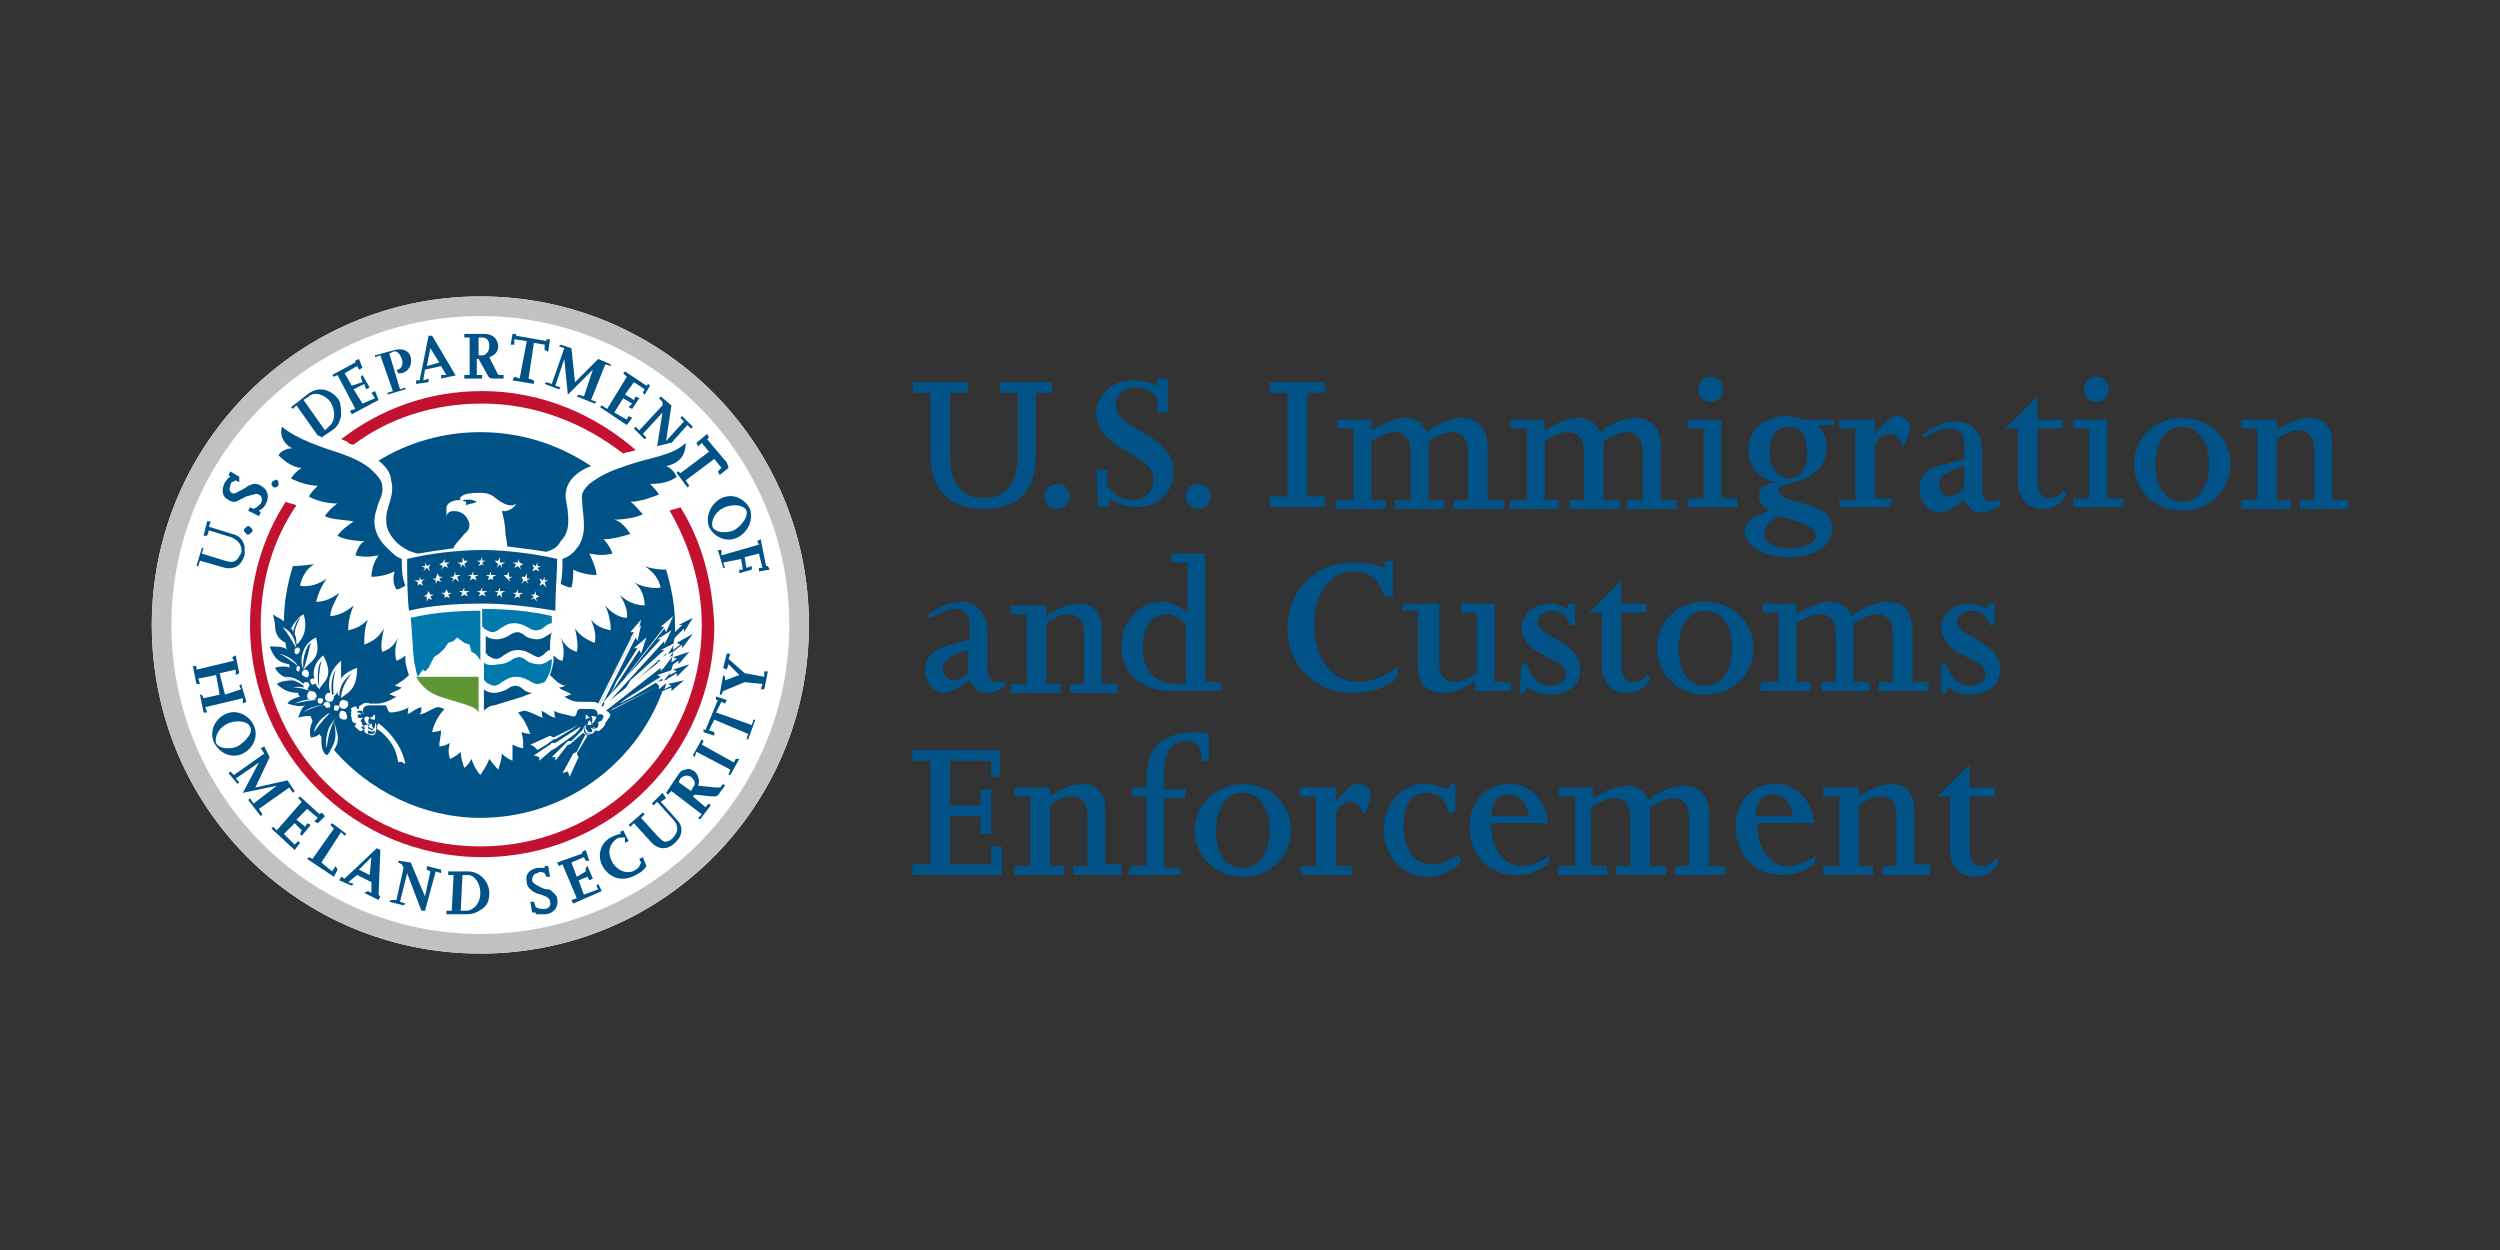 <svg xmlns="http://www.w3.org/2000/svg" xmlns:xlink="http://www.w3.org/1999/xlink" id="Capa_1" x="0px" y="0px" viewBox="0 0 140 70" style="enable-background:new 0 0 140 70;" xml:space="preserve"><rect x="0" y="0" width="140" height="70" fill="#333333" stroke="none"/><style type="text/css">	.st0{fill:none;}	.st1{fill:#FFFFFF;}	.st2{fill:#005287;}	.st3{fill:#C31230;}	.st4{fill:#C0C1C3;}	.st5{fill:#0079AD;}	.st6{fill:#5D9632;}</style><rect x="0.2" y="0.1" class="st0" width="139.7" height="69.8"></rect><g>	<path class="st1" d="M26.9,16.6C16.8,16.6,8.5,24.8,8.5,35c0,10.2,8.2,18.4,18.4,18.4c10.2,0,18.4-8.2,18.4-18.4  C45.3,24.8,37.1,16.6,26.9,16.6"></path>	<g>		<g>			<path class="st2" d="M125.5,28h0.9V24h-0.9v-0.5h2v0.6c0.6-0.4,1.2-0.7,1.8-0.7c0.8,0,1.3,0.5,1.3,1.4V28h0.9v0.5h-2.7V28h0.8    v-2.9c0-0.7-0.4-1-0.9-1c-0.4,0-0.8,0.2-1.2,0.5V28h0.8v0.5h-2.8L125.5,28L125.5,28z"></path>			<path class="st2" d="M51.1,21.4h3.1V22h-1v3.5c0,1.7,0.8,2.4,1.9,2.4c1,0,1.9-0.6,1.9-2.5V22h-1v-0.6h2.9V22h-0.9v3.6    c0,1.9-1,2.9-2.9,2.9c-1.7,0-3-0.8-3-3.1V22h-0.9C51.1,22,51.1,21.4,51.1,21.4z"></path>			<path class="st2" d="M59.9,27.8c0,0.4-0.3,0.7-0.7,0.7c-0.4,0-0.7-0.3-0.7-0.7s0.3-0.7,0.7-0.7C59.6,27.1,59.9,27.4,59.9,27.8"></path>			<path class="st2" d="M61.4,26.3H62v0.9c0.5,0.6,0.9,0.8,1.4,0.8c0.7,0,1.2-0.5,1.2-1.1c0-1.2-1.6-1.4-2.6-2.4    c-0.5-0.5-0.6-0.9-0.6-1.4c0-0.9,0.8-1.8,2-1.8c0.5,0,1,0.1,1.4,0.3v-0.4h0.6v1.9h-0.6v-0.8c-0.3-0.4-0.7-0.6-1.2-0.6    c-0.8,0-1.1,0.5-1.1,1c0,1.1,1.6,1.3,2.6,2.3c0.4,0.4,0.6,0.8,0.6,1.4c0,1.2-0.8,2-2.1,2c-0.5,0-1-0.2-1.5-0.5v0.5h-0.6    L61.4,26.3L61.4,26.3z"></path>			<path class="st2" d="M67.8,27.8c0,0.4-0.3,0.7-0.7,0.7c-0.4,0-0.7-0.3-0.7-0.7s0.3-0.7,0.7-0.7C67.5,27.1,67.8,27.4,67.8,27.8"></path>			<polygon class="st2" points="51.1,48.4 52.1,48.4 52.1,42.6 51.1,42.6 51.1,42 56,42 56,43.5 55.5,43.5 55.5,42.6 53.2,42.6     53.2,45.1 54.9,45.1 54.9,44.2 55.5,44.2 55.5,46.7 54.9,46.7 54.9,45.7 53.2,45.7 53.2,48.4 55.5,48.4 55.5,47.4 56.1,47.4     56.1,49 51.1,49    "></polygon>			<path class="st2" d="M56.8,48.5h0.9v-3.9h-0.9v-0.5h2v0.5c0.6-0.4,1.2-0.7,1.8-0.7c0.8,0,1.3,0.5,1.3,1.4v3.1h0.9V49h-2.7v-0.5    h0.8v-2.9c0-0.7-0.4-1-0.9-1c-0.4,0-0.8,0.2-1.2,0.5v3.4h0.8V49h-2.8L56.8,48.5L56.8,48.5z"></path>			<path class="st2" d="M63.3,48.5h0.9v-3.9h-0.8v-0.5h0.8v-0.5c0-0.5,0.1-1.2,0.4-1.6c0.4-0.7,1.4-1,2.3-1c0.2,0,0.4,0,0.8,0.1v1.5    h-0.4c0-0.5-0.1-1.1-0.9-1.1c-1.1,0-1.2,1.2-1.2,1.7v1h1.2v0.5h-1.2v3.9h0.9V49h-2.9L63.3,48.5L63.3,48.5z"></path>			<path class="st2" d="M68.1,46.5c0-1.3,0.6-2.1,1.5-2.1c0.9,0,1.5,0.8,1.5,2.1c0,1.3-0.6,2.1-1.5,2.1    C68.7,48.6,68.1,47.9,68.1,46.5 M66.9,46.5c0,1.5,1.2,2.6,2.7,2.6c1.5,0,2.7-1.1,2.7-2.6c0-1.5-1.2-2.6-2.7-2.6    C68.1,43.9,66.9,45.1,66.9,46.5"></path>			<path class="st2" d="M72.8,48.5h0.9v-3.9h-0.9v-0.5h2v0.8h0c0.6-0.7,0.9-1,1.2-1c0.3,0,0.6,0.1,0.8,0.5c-0.1,0.5-0.2,0.9-0.4,1.2    c-0.3-0.5-0.4-0.7-0.8-0.7c-0.3,0-0.6,0.2-0.8,0.6v3h0.9V49h-2.8L72.8,48.5L72.8,48.5z"></path>			<path class="st2" d="M81.4,45.5h-0.3c-0.1-0.7-0.6-1.1-1.2-1.1c-0.8,0-1.3,0.6-1.3,1.8c0,1.4,0.6,2.2,1.6,2.2    c0.8,0,1.3-0.5,1.4-0.5c0.1,0,0.2,0.2,0.2,0.3c0,0.2-0.8,0.9-1.9,0.9c-1.4,0-2.4-1.2-2.4-2.7c0-1.4,1-2.5,2.3-2.5    c0.4,0,0.7,0.1,1.3,0.3l0.1-0.3h0.3V45.5z"></path>			<path class="st2" d="M83.5,45.7c0.1-0.8,0.3-1.2,1-1.2c0.6,0,1,0.4,1.1,1.2H83.5z M86.7,46.1c-0.2-1.4-1-2.2-2.2-2.2    c-1.3,0-2.2,1-2.2,2.4c0,1.4,0.9,2.7,2.6,2.7c0.7,0,1-0.1,1.8-0.6l0.1-0.5c-0.6,0.4-1.1,0.6-1.6,0.6c-1,0-1.7-1-1.7-2.4H86.7z"></path>			<path class="st2" d="M87.3,48.5h0.9v-3.9h-0.9v-0.5h1.9v0.6c0.7-0.4,1.3-0.7,1.9-0.7c0.6,0,1,0.3,1.2,0.8c0.5-0.4,1.3-0.8,2-0.8    c0.9,0,1.4,0.6,1.4,1.6v2.9h0.9V49h-2.8v-0.5h0.8v-2.6c0-0.8-0.3-1.2-0.9-1.2c-0.4,0-0.8,0.2-1.3,0.5v3.3h0.9V49h-2.8v-0.5h0.8    v-2.4c0-0.8-0.1-1.4-0.9-1.4c-0.4,0-0.8,0.2-1.3,0.5v3.3H90V49h-2.8L87.3,48.5L87.3,48.5z"></path>			<path class="st2" d="M98.3,45.7c0.1-0.8,0.3-1.2,1-1.2c0.6,0,1,0.4,1.1,1.2H98.3z M101.6,46.1c-0.2-1.4-1-2.2-2.2-2.2    c-1.3,0-2.2,1-2.2,2.4c0,1.4,0.9,2.7,2.6,2.7c0.7,0,1-0.1,1.8-0.6l0.1-0.5c-0.6,0.4-1.1,0.6-1.6,0.6c-1,0-1.7-1-1.7-2.4H101.6z"></path>			<path class="st2" d="M102.1,48.5h0.9v-3.9h-0.9v-0.5h2v0.5c0.6-0.4,1.2-0.7,1.8-0.7c0.8,0,1.3,0.5,1.3,1.4v3.1h0.9V49h-2.7v-0.5    h0.8v-2.9c0-0.7-0.4-1-0.9-1c-0.4,0-0.8,0.2-1.2,0.5v3.4h0.8V49h-2.8L102.1,48.5L102.1,48.5z"></path>			<path class="st2" d="M108.5,44.6l1.8-1.8v1.3h1.4v0.5h-1.4v2.8c0,0.8,0.2,1.1,0.7,1.1c0.5,0,0.7-0.4,0.8-0.4    c0.1,0,0.1,0.1,0.1,0.2c0,0.1-0.4,0.8-1.3,0.8c-0.9,0-1.4-0.6-1.4-1.6v-2.9C109.2,44.6,108.5,44.6,108.5,44.6z"></path>			<path class="st2" d="M78.2,38c-0.7,0.6-1.5,0.8-2.5,0.8c-2.1,0-3.6-1.6-3.6-3.6c0-2.1,1.5-3.7,3.7-3.7c0.6,0,1.2,0.1,1.7,0.3    l0.1-0.4H78v2h-0.5c-0.2-0.9-0.8-1.4-1.7-1.4c-1.3,0-2.2,1.2-2.2,3c0,1.9,1,3.2,2.5,3.2c0.7,0,1.4-0.3,2.2-0.9L78.2,38L78.2,38z"></path>			<path class="st2" d="M78.6,33.8h2v3.4c0,0.6,0.3,1,0.9,1c0.3,0,0.7-0.2,1.2-0.5v-3.4h-0.9v-0.5h1.9v4.4h0.9v0.5h-2v-0.6    c-0.6,0.5-1.2,0.7-1.8,0.7c-0.9,0-1.4-0.5-1.4-1.5v-3.1h-0.9L78.6,33.8L78.6,33.8z"></path>			<path class="st2" d="M85.2,37.2h0.3c0.2,0.7,0.7,1.2,1.3,1.2c0.5,0,0.9-0.3,0.9-0.6c0-0.8-1.1-0.8-2-1.6c-0.3-0.3-0.5-0.7-0.5-1    c0-0.8,0.7-1.4,1.6-1.4c0.3,0,0.6,0.1,1,0.3v-0.3h0.4V35h-0.3c-0.1-0.5-0.5-0.8-1-0.8c-0.4,0-0.8,0.3-0.8,0.6    c0,0.7,1.3,0.9,2,1.7c0.3,0.3,0.4,0.6,0.4,1c0,0.9-0.7,1.4-1.7,1.4c-0.5,0-0.7-0.1-1.3-0.4l-0.1,0.3h-0.3L85.2,37.2L85.2,37.2z"></path>			<path class="st2" d="M89,34.3l1.8-1.8v1.3h1.4v0.5h-1.4v2.8c0,0.8,0.2,1.1,0.7,1.1c0.5,0,0.7-0.4,0.8-0.4c0.1,0,0.1,0.1,0.1,0.2    c0,0.1-0.4,0.8-1.3,0.8c-0.9,0-1.4-0.6-1.4-1.6v-2.9L89,34.3L89,34.3z"></path>			<path class="st2" d="M94,36.3c0-1.3,0.6-2.1,1.5-2.1c0.9,0,1.5,0.8,1.5,2.1c0,1.3-0.6,2.1-1.5,2.1C94.5,38.4,94,37.6,94,36.3     M92.8,36.3c0,1.5,1.2,2.6,2.7,2.6c1.5,0,2.7-1.1,2.7-2.6s-1.2-2.6-2.7-2.6C93.9,33.7,92.8,34.8,92.8,36.3"></path>			<path class="st2" d="M98.7,38.2h0.9v-3.9h-0.9v-0.5h1.9v0.6c0.7-0.4,1.3-0.7,1.9-0.7c0.6,0,1,0.3,1.2,0.8c0.5-0.4,1.3-0.8,2-0.8    c0.9,0,1.4,0.6,1.4,1.6v2.9h0.9v0.5h-2.8v-0.5h0.8v-2.6c0-0.8-0.3-1.2-0.9-1.2c-0.4,0-0.8,0.2-1.3,0.5v3.3h0.9v0.5H102v-0.5h0.8    v-2.4c0-0.8-0.1-1.4-0.9-1.4c-0.4,0-0.8,0.2-1.3,0.5v3.3h0.8v0.5h-2.8V38.2z"></path>			<path class="st2" d="M108.7,37.2h0.3c0.2,0.7,0.7,1.2,1.3,1.2c0.5,0,0.9-0.3,0.9-0.6c0-0.8-1.1-0.8-2-1.6c-0.3-0.3-0.5-0.7-0.5-1    c0-0.8,0.7-1.4,1.6-1.4c0.3,0,0.6,0.1,1,0.3v-0.3h0.4V35h-0.3c-0.1-0.5-0.5-0.8-1-0.8c-0.4,0-0.8,0.3-0.8,0.6    c0,0.7,1.3,0.9,2,1.7c0.3,0.3,0.4,0.6,0.4,1c0,0.9-0.7,1.4-1.7,1.4c-0.5,0-0.7-0.1-1.2-0.4l-0.1,0.3h-0.3L108.7,37.2L108.7,37.2z    "></path>			<path class="st2" d="M51.9,34.5c0.6-0.5,1.3-0.8,1.9-0.8c0.9,0,1.5,0.7,1.5,1.7v2c0,0.5,0.2,0.8,0.5,0.8c0.1,0,0.4,0,0.5-0.1v0.3    c-0.4,0.3-0.7,0.4-1.1,0.4c-0.4,0-0.6-0.2-0.9-0.7c-0.6,0.4-1,0.7-1.4,0.7c-0.6,0-1.1-0.6-1.1-1.3c0-0.7,0.4-1.1,1.4-1.4l1.1-0.3    v-0.7c0-0.6-0.2-1-0.8-1c-0.4,0-0.8,0.2-1.4,0.5L51.9,34.5z M52.8,37.4c0,0.4,0.3,0.7,0.6,0.7c0.2,0,0.5-0.1,0.8-0.4v-1.3    C53.2,36.7,52.8,37,52.8,37.4"></path>			<path class="st2" d="M56.6,38.3h0.9v-3.9h-0.9v-0.5h2v0.6c0.6-0.4,1.2-0.7,1.8-0.7c0.8,0,1.3,0.5,1.3,1.4v3.1h0.9v0.5h-2.7v-0.5    h0.8v-2.9c0-0.7-0.4-1-0.9-1c-0.4,0-0.8,0.2-1.2,0.5v3.4h0.8v0.5h-2.8V38.3z"></path>			<path class="st2" d="M66.5,38.3H66c-1.2,0-2-0.6-2-2c0-1.2,0.5-1.9,1.3-1.9c0.4,0,0.8,0.2,1.1,0.6V38.3z M65.6,31.5h0.9v2.8    c-0.5-0.4-1-0.6-1.5-0.6c-1.2,0-2.2,1.1-2.2,2.5c0,1.5,1.1,2.5,2.8,2.5h2.8v-0.5h-0.9V31h-1.9L65.6,31.5L65.6,31.5z"></path>			<polygon class="st2" points="71.1,27.8 72.1,27.8 72.1,22 71.1,22 71.1,21.4 74.2,21.4 74.2,22 73.2,22 73.2,27.8 74.2,27.8     74.2,28.4 71.1,28.4    "></polygon>			<path class="st2" d="M74.9,28h0.9V24h-0.9v-0.5h1.9v0.6c0.7-0.4,1.3-0.7,1.9-0.7c0.6,0,1,0.3,1.2,0.8c0.5-0.4,1.3-0.8,2-0.8    c0.9,0,1.4,0.6,1.4,1.6V28h0.9v0.5h-2.8V28h0.8v-2.6c0-0.8-0.3-1.2-0.9-1.2c-0.4,0-0.8,0.2-1.3,0.5V28h0.9v0.5h-2.8V28H79v-2.4    c0-0.8-0.1-1.4-0.9-1.4c-0.4,0-0.7,0.2-1.3,0.5V28h0.8v0.5h-2.8V28z"></path>			<path class="st2" d="M84.6,28h0.9V24h-0.9v-0.5h1.9v0.6c0.7-0.4,1.3-0.7,1.9-0.7c0.6,0,1,0.3,1.2,0.8c0.5-0.4,1.3-0.8,2-0.8    c0.9,0,1.4,0.6,1.4,1.6V28h0.9v0.5h-2.8V28H92v-2.6c0-0.8-0.3-1.2-0.9-1.2c-0.4,0-0.8,0.2-1.3,0.5V28h0.9v0.5h-2.8V28h0.8v-2.4    c0-0.8-0.1-1.4-0.9-1.4c-0.4,0-0.8,0.2-1.3,0.5V28h0.8v0.5h-2.8L84.6,28L84.6,28z"></path>			<path class="st2" d="M96.5,21.8c0,0.4-0.3,0.7-0.7,0.7c-0.4,0-0.7-0.3-0.7-0.7c0-0.4,0.3-0.7,0.7-0.7    C96.2,21.1,96.5,21.4,96.5,21.8"></path>			<polygon class="st2" points="94.5,27.9 95.4,27.9 95.4,24 94.5,24 94.5,23.5 96.4,23.5 96.4,27.9 97.3,27.9 97.3,28.4 94.5,28.4        "></polygon>			<path class="st2" d="M99.1,25.3c0-0.9,0.4-1.4,1.1-1.4c0.7,0,1,0.6,1,1.5c0,0.9-0.4,1.4-1,1.4C99.5,26.7,99.1,26.2,99.1,25.3     M102.7,23.5h-1.5c-0.2,0-0.3,0-0.5-0.1c-0.2,0-0.4-0.1-0.7-0.1c-1.2,0-2.1,0.8-2.1,1.9c0,0.9,0.5,1.6,1.6,1.8v0l-0.2,0    c-0.6,0.2-0.8,0.4-0.8,0.8c0,0.3,0.2,0.6,0.6,0.8c-1,0.3-1.4,0.7-1.4,1.2c0,0.6,0.9,1.4,2.4,1.4c1.5,0,2.5-0.6,2.5-1.6    c0-0.3-0.1-0.5-0.3-0.8c-0.7-0.7-2.7-0.7-2.7-1.3c0-0.1,0-0.1,0.1-0.2c0.4-0.4,1.2-0.1,2.1-1c0.3-0.3,0.5-0.8,0.5-1.3    c0-0.4-0.2-0.8-0.5-1.2h0.9L102.7,23.5L102.7,23.5z M99.6,28.9c1.6,0.4,2.1,0.7,2.1,1.1c0,0.2-0.2,0.4-0.4,0.5    c-0.3,0.1-0.7,0.2-1.1,0.2c-0.8,0-1.4-0.3-1.4-0.8C98.8,29.5,99,29.3,99.6,28.9"></path>			<path class="st2" d="M103,28h0.9V24H103v-0.5h2v0.8h0c0.6-0.7,0.9-1,1.2-1c0.3,0,0.5,0.1,0.8,0.5c-0.1,0.5-0.2,0.9-0.4,1.2    c-0.3-0.5-0.4-0.7-0.8-0.7c-0.3,0-0.6,0.2-0.8,0.6v3h0.9v0.5H103L103,28L103,28z"></path>			<path class="st2" d="M110,26.1v1.3c-0.3,0.2-0.6,0.4-0.8,0.4c-0.4,0-0.6-0.3-0.6-0.7C108.6,26.7,109,26.4,110,26.1 M107.8,24.5    c0.6-0.4,1-0.5,1.4-0.5c0.6,0,0.8,0.4,0.8,1v0.7l-1.1,0.3c-1,0.2-1.4,0.6-1.4,1.4c0,0.7,0.5,1.3,1.1,1.3c0.4,0,0.8-0.3,1.4-0.7    c0.3,0.5,0.5,0.7,0.9,0.7c0.3,0,0.7-0.1,1.1-0.4v-0.3c-0.1,0-0.4,0.1-0.5,0.1c-0.3,0-0.5-0.3-0.5-0.8v-2c0-1.1-0.6-1.7-1.5-1.7    c-0.6,0-1.3,0.3-1.9,0.8L107.8,24.5z"></path>			<path class="st2" d="M112.3,24l1.8-1.8v1.3h1.4V24h-1.4v2.8c0,0.8,0.2,1.1,0.7,1.1c0.5,0,0.7-0.4,0.8-0.4c0.1,0,0.1,0.1,0.1,0.2    c0,0.1-0.4,0.8-1.3,0.8c-0.9,0-1.4-0.6-1.4-1.6V24C113,24,112.3,24,112.3,24z"></path>			<path class="st2" d="M118.1,21.8c0,0.4-0.3,0.7-0.7,0.7c-0.4,0-0.7-0.3-0.7-0.7c0-0.4,0.3-0.7,0.7-0.7    C117.8,21.1,118.1,21.4,118.1,21.8"></path>			<polygon class="st2" points="116.1,27.9 117,27.9 117,24 116.1,24 116.1,23.5 118,23.5 118,27.9 118.9,27.9 118.9,28.4     116.1,28.4    "></polygon>			<path class="st2" d="M120.7,26c0-1.3,0.6-2.1,1.5-2.1c0.9,0,1.5,0.8,1.5,2.1s-0.6,2.1-1.5,2.1C121.3,28.1,120.7,27.3,120.7,26     M119.5,26c0,1.5,1.2,2.6,2.7,2.6s2.7-1.1,2.7-2.6c0-1.5-1.2-2.6-2.7-2.6S119.5,24.5,119.5,26"></path>		</g>		<g>			<path class="st3" d="M38.1,28.4c-0.2,0.1-0.4,0.1-0.6,0.2c1.1,1.9,1.8,4.1,1.8,6.4c0,6.8-5.5,12.4-12.4,12.4S14.6,41.8,14.6,35    c0-2.5,0.7-4.8,2-6.7c-0.2-0.1-0.4-0.1-0.6-0.2c-1.3,2-2,4.4-2,6.9c0,7.2,5.8,13,13,13s13-5.8,13-13    C39.9,32.6,39.3,30.3,38.1,28.4"></path>			<path class="st3" d="M19.8,24.9c2-1.5,4.5-2.3,7.2-2.3c3,0,5.7,1.1,7.9,2.8c0.2-0.1,0.5-0.1,0.7-0.2c-2.3-2-5.3-3.3-8.6-3.3    c-3,0-5.7,1-7.9,2.7c0.1,0,0.2,0.1,0.3,0.1C19.5,24.8,19.6,24.9,19.8,24.9"></path>			<path class="st4" d="M26.9,16.6C16.8,16.6,8.5,24.8,8.5,35c0,10.2,8.2,18.4,18.4,18.4c10.2,0,18.4-8.2,18.4-18.4    C45.3,24.8,37.1,16.6,26.9,16.6 M26.9,52.3c-9.5,0-17.3-7.7-17.3-17.3c0-9.5,7.7-17.3,17.3-17.3c9.5,0,17.3,7.7,17.3,17.3    C44.2,44.5,36.5,52.3,26.9,52.3"></path>			<path class="st2" d="M22.5,31.3c-0.3-0.1-0.5-0.3-0.7-0.5c-0.8-0.7-1-1.5-0.7-2.3c0.1-0.5,0.4-0.8,0.3-1.3c0-0.3-0.3-0.6-0.5-0.8    c-0.5-0.5-1.2-0.8-2.1-1.1c-0.6-0.2-2.2-0.7-3-1.4c-0.2,0.5,0.2,1.1,0.6,1.2c-0.4,0-0.7,0.2-0.8,0.4c0.3,0.3,0.8,0.7,1.3,0.7    c-0.2,0.1-0.5,0.4-0.6,0.6c0.4,0.2,1,0.4,1.5,0.4c-0.2,0.2-0.4,0.4-0.5,0.6c0.3,0.2,1,0.4,1.6,0.4c-0.2,0.1-0.6,0.5-0.7,0.7    c0.3,0.2,1.1,0.2,1.6,0.3c-0.3,0.2-0.7,0.5-0.9,0.8c0.3,0.2,1,0.3,1.5,0.3c-0.3,0.2-0.4,0.5-0.5,0.8c0.4,0.1,0.8,0.1,1.3,0    c-0.3,0.4-0.4,0.9-0.4,1.2c0.4,0,0.9-0.1,1.3-0.3c-0.1,0.3-0.1,0.7,0.1,1c0.2,0,0.3-0.1,0.5-0.2C22.5,32.3,22.5,31.8,22.5,31.3"></path>			<path class="st2" d="M38.4,24.8c-0.7,0.7-1.9,0.8-3.1,1.2c-0.9,0.3-1.5,0.5-2.3,1.1c-0.2,0.2-0.5,0.5-0.4,0.9    c0,0.5,0.1,0.8,0.1,1.5c0,0.5-0.2,1-0.4,1.2c-0.2,0.3-0.5,0.5-0.8,0.6c0,0.5,0,0.9-0.1,1.4c0.2,0.1,0.4,0.2,0.6,0.2    c0.1-0.3,0.1-0.7,0.1-1c0.4,0.2,0.9,0.3,1.3,0.3c0-0.3-0.2-0.8-0.4-1.2c0.5,0.1,0.9,0.1,1.3,0c-0.1-0.3-0.3-0.6-0.5-0.8    c0.5,0,1.2-0.2,1.5-0.3c-0.2-0.3-0.5-0.7-0.9-0.8c0.5,0,1.2-0.1,1.6-0.3c-0.2-0.2-0.5-0.6-0.7-0.7c0.6,0,1.3-0.3,1.6-0.4    c-0.1-0.2-0.3-0.4-0.5-0.6c0.6,0,1.1-0.1,1.5-0.4c-0.1-0.2-0.3-0.5-0.6-0.6C38.3,25.9,38.4,25.2,38.4,24.8"></path>			<path class="st2" d="M33.1,26.1c-1.8-1.2-3.9-1.9-6.2-1.9c-2.1,0-4.1,0.6-5.7,1.6c0.4,0.3,0.7,0.7,0.7,1.1    c0.1,0.3,0.1,0.7-0.1,1.3c-0.2,0.6-0.3,1.2,0.1,1.8c0.4,0.6,1,0.9,1.5,1c0.6-0.1,1.3-0.2,2-0.3c0.1-0.3,0.4-0.5,0.6-0.8    c0.4-0.3,0.3-0.6,0.2-0.8c-0.1-0.2-0.2-0.3-0.4-0.4c-0.2-0.1-0.8-0.2-0.8,0.3C25,28.9,25,28.7,25,28.4c0.1-0.4,0.7-0.4,0.8-0.4    c-0.1-0.1,0-0.2,0.2-0.3c0.3-0.1,0.6-0.1,0.9-0.1c0.6,0,0.7,0.2,1,0.4c0.4,0.3,0.8,0.4,1,0.2c-0.1,0.3-0.6,0.5-0.8,0.4    c0.1,0.4,0.2,0.8,0.2,1.2c0,0.2,0.1,0.5,0.1,0.8c0.8,0.1,1.6,0.2,2.2,0.3c0.3-0.1,0.6-0.2,0.8-0.6c0.3-0.3,0.5-0.7,0.4-1.6    c0-0.3-0.2-0.9-0.1-1.2C31.8,26.9,32.3,26.4,33.1,26.1"></path>			<path class="st2" d="M25.9,28c0.1,0.1,0.2,0.1,0.2,0.1c0,0,0,0,0,0.1c0,0,0,0,0,0.1c0,0,0.2-0.1,0.3-0.1c0.1,0,0.3-0.1,0.3-0.1    C26.3,27.9,26.2,28,25.9,28"></path>			<path class="st5" d="M26.6,36.6l-0.2-0.1l-0.1-0.4L26,36l-0.4-0.3l-0.2,0.2L25.1,36l-0.2,0.3l-0.3,0.3l-0.3,0.2l-0.2,0.4    l-0.1,0.2l-0.2,0.2l-0.1-0.1l-0.1,0.1l-0.2,0.3c-0.1-0.2-0.1-0.4-0.2-0.8c-0.1-0.7-0.1-1.6-0.2-2.5c1.2-0.3,2.7-0.4,3.9-0.4v2.8    C26.8,36.8,26.7,36.7,26.6,36.6"></path>			<path class="st6" d="M26.8,37.9h-3.5c0.1,0.1,0.1,0.2,0.2,0.3c0.3,0.4,0.6,0.6,1.1,0.8c0.6,0.2,1,0.3,1.3,0.4l0.3,0.1    c0.3,0.1,0.5,0.2,0.6,0.4V37.9z"></path>			<path class="st2" d="M30.5,36.6c0.1-0.1,0.2-0.2,0.3-0.2c0-0.3,0-0.7,0.1-1c0,0-0.1,0.1-0.1,0.1c-0.2,0.1-0.4,0.3-0.7,0.3    c-0.3,0-0.6-0.1-0.7-0.2c-0.1-0.1-0.3-0.2-0.4-0.2c-0.2,0-0.4,0.1-0.5,0.2c-0.2,0.1-0.4,0.2-0.7,0.2c-0.3,0-0.5-0.1-0.6-0.2v1    c0,0,0.1,0,0.1,0.1c0.2,0.1,0.3,0.2,0.5,0.2c0.1,0,0.3-0.1,0.4-0.2c0.2-0.1,0.4-0.3,0.8-0.3c0.3,0,0.5,0.1,0.7,0.2    c0.2,0.1,0.3,0.2,0.5,0.2C30.2,36.8,30.4,36.7,30.5,36.6"></path>			<path class="st2" d="M27.7,38.8c-0.3,0-0.5-0.1-0.6-0.2v1.2c0.1-0.1,0.3-0.3,0.6-0.3l0.3-0.1c0.3-0.1,0.7-0.2,1.3-0.4    c0.2-0.1,0.3-0.1,0.5-0.2c-0.2,0-0.4-0.1-0.5-0.2c-0.1-0.1-0.3-0.2-0.4-0.2c-0.2,0-0.4,0.1-0.5,0.2    C28.2,38.7,27.9,38.8,27.7,38.8"></path>			<path class="st5" d="M30.5,35.1c0.1-0.1,0.3-0.2,0.4-0.2c0-0.1,0-0.3,0-0.4c-1.2-0.3-2.7-0.4-3.9-0.4v1c0,0,0.1,0,0.1,0.1    c0.2,0.1,0.3,0.2,0.5,0.2c0.1,0,0.3-0.1,0.4-0.2c0.2-0.1,0.4-0.3,0.8-0.3c0.3,0,0.5,0.1,0.7,0.2c0.2,0.1,0.3,0.2,0.5,0.2    C30.2,35.3,30.4,35.2,30.5,35.1"></path>			<path class="st5" d="M27.1,37.1v1c0,0,0.1,0,0.1,0.1c0.2,0.1,0.3,0.2,0.5,0.2c0.1,0,0.3-0.1,0.4-0.2c0.2-0.1,0.4-0.3,0.8-0.3    c0.3,0,0.5,0.1,0.7,0.2c0.2,0.1,0.3,0.2,0.5,0.2c0.2,0,0.3-0.1,0.4-0.1c0.2-0.3,0.4-0.7,0.4-1.2c0,0,0,0,0-0.1c0,0,0,0,0,0    c-0.2,0.1-0.4,0.3-0.7,0.3c-0.3,0-0.6-0.1-0.7-0.2c-0.1-0.1-0.3-0.2-0.4-0.2c-0.2,0-0.4,0.1-0.5,0.2c-0.2,0.1-0.4,0.2-0.7,0.2    C27.4,37.3,27.2,37.2,27.1,37.1"></path>			<path class="st2" d="M22.9,34.2c-0.1-1-0.1-2-0.1-2.9c1.2-0.3,2.9-0.5,4.2-0.5c1.3,0,2.9,0.2,4.2,0.5c0,0.8-0.1,1.8-0.1,2.9    c-1.2-0.2-2.7-0.4-4-0.4C25.6,33.8,24.1,33.9,22.9,34.2"></path>			<polygon class="st1" points="23.7,32 23.8,31.8 23.6,31.7 23.8,31.7 23.8,31.5 23.9,31.7 24.1,31.6 24,31.8 24.1,32 23.9,31.8        "></polygon>			<polygon class="st1" points="25.1,31.8 24.9,31.7 24.7,31.9 24.8,31.7 24.6,31.6 24.8,31.5 24.9,31.3 24.9,31.5 25.2,31.5     25,31.6    "></polygon>			<polygon class="st1" points="26.1,31.8 25.9,31.6 25.8,31.8 25.8,31.6 25.6,31.5 25.9,31.5 25.9,31.2 26,31.4 26.2,31.4 26,31.6        "></polygon>			<polygon class="st1" points="27.1,31.7 27,31.6 26.8,31.7 26.9,31.5 26.7,31.4 26.9,31.4 27,31.2 27,31.4 27.2,31.4 27,31.5        "></polygon>			<polygon class="st1" points="30,31.9 29.8,32 29.9,31.8 29.8,31.6 30,31.7 30.1,31.5 30.1,31.7 30.3,31.7 30.1,31.8 30.2,32        "></polygon>			<polygon class="st1" points="28.9,31.6 28.7,31.5 29,31.5 29,31.3 29.1,31.5 29.3,31.6 29.1,31.7 29.2,31.9 29,31.7 28.8,31.8        "></polygon>			<polygon class="st1" points="27.9,31.6 27.7,31.4 27.9,31.4 28,31.2 28,31.5 28.3,31.5 28.1,31.6 28.1,31.8 28,31.6 27.8,31.8        "></polygon>			<polygon class="st1" points="23.9,33.7 23.9,33.4 23.7,33.4 23.9,33.3 24,33.1 24.1,33.3 24.3,33.3 24.1,33.4 24.2,33.6 24,33.5        "></polygon>			<polygon class="st1" points="25.2,33.5 25,33.4 24.9,33.5 24.9,33.3 24.7,33.2 24.9,33.2 25,33 25.1,33.2 25.3,33.2 25.1,33.3        "></polygon>			<polygon class="st1" points="26.2,33.4 26,33.3 25.8,33.4 25.9,33.2 25.7,33.1 25.9,33.1 26,32.9 26,33.1 26.3,33.1 26.1,33.2        "></polygon>			<polygon class="st1" points="27.2,33.4 27,33.3 26.8,33.4 26.9,33.2 26.7,33.1 26.9,33.1 27,32.9 27,33.1 27.3,33.1 27.1,33.2        "></polygon>			<polygon class="st1" points="29.9,33.5 29.7,33.6 29.9,33.4 29.7,33.3 29.9,33.3 30,33.1 30,33.3 30.2,33.4 30,33.5 30.1,33.7        "></polygon>			<polygon class="st1" points="28.9,33.3 28.7,33.2 28.9,33.2 29,33 29,33.2 29.3,33.2 29.1,33.3 29.1,33.5 29,33.4 28.8,33.5        "></polygon>			<polygon class="st1" points="27.9,33.2 27.7,33.1 27.9,33.1 28,32.9 28,33.1 28.3,33.1 28.1,33.2 28.1,33.5 28,33.3 27.8,33.4        "></polygon>			<polygon class="st1" points="24.4,32.7 24.4,32.5 24.2,32.4 24.4,32.4 24.5,32.1 24.6,32.3 24.8,32.3 24.6,32.4 24.7,32.6     24.5,32.5    "></polygon>			<polygon class="st1" points="23.4,32.8 23.4,32.6 23.2,32.5 23.5,32.5 23.5,32.3 23.6,32.5 23.8,32.4 23.6,32.6 23.7,32.8     23.5,32.7    "></polygon>			<polygon class="st1" points="25.7,32.6 25.5,32.4 25.3,32.6 25.4,32.4 25.2,32.3 25.4,32.3 25.5,32 25.5,32.2 25.8,32.2     25.6,32.3    "></polygon>			<polygon class="st1" points="26.7,32.5 26.5,32.4 26.3,32.5 26.4,32.3 26.2,32.2 26.4,32.2 26.5,32 26.5,32.2 26.8,32.2     26.6,32.3    "></polygon>			<polygon class="st1" points="27.6,32.5 27.5,32.4 27.3,32.5 27.4,32.3 27.2,32.2 27.4,32.2 27.5,32 27.5,32.2 27.8,32.2     27.6,32.3    "></polygon>			<polygon class="st1" points="30.4,32.7 30.2,32.8 30.3,32.6 30.2,32.4 30.4,32.5 30.5,32.3 30.5,32.5 30.7,32.5 30.5,32.6     30.6,32.9    "></polygon>			<polygon class="st1" points="29.3,32.5 29.2,32.3 29.4,32.3 29.5,32.1 29.5,32.4 29.7,32.4 29.5,32.5 29.6,32.7 29.4,32.5     29.2,32.7    "></polygon>			<polygon class="st1" points="28.4,32.4 28.2,32.2 28.4,32.2 28.5,32 28.5,32.3 28.7,32.3 28.5,32.4 28.6,32.6 28.4,32.4     28.3,32.6    "></polygon>			<path class="st2" d="M40.6,28.4c0.5-0.2,1.1-0.1,1.2,0.2c0.1,0.3-0.2,0.8-0.7,1.1c-0.5,0.2-1.1,0.1-1.2-0.2    C39.8,29.1,40.1,28.6,40.6,28.4 M41.3,30.1c0.6-0.3,0.9-1,0.7-1.6c-0.3-0.6-1-0.9-1.6-0.6c-0.6,0.3-0.9,1-0.7,1.6    C40,30.1,40.7,30.4,41.3,30.1"></path>			<polygon class="st2" points="40.5,31.8 40.2,30.8 40.4,30.8 40.4,31.1 42.5,30.5 42.4,30.3 42.6,30.2 42.9,31.7 43,31.7     43.1,31.9 42.5,32 42.5,31.8 42.7,31.8 42.5,31 41.7,31.2 41.8,31.8 42.1,31.7 42.1,31.9 41.4,32.1 41.4,31.9 41.6,31.9     41.5,31.3 40.5,31.5 40.6,31.8    "></polygon>			<path class="st2" d="M11.8,29.2l-0.1,0.3l1.3,0.4c0.4,0.1,0.6,0.3,0.7,0.7c0,0.2,0,0.4,0,0.5c-0.2,0.6-0.6,0.8-1.1,0.7l-1.4-0.4    l-0.1,0.3l-0.1,0l0.3-1l0.1,0l-0.1,0.3l1.3,0.4c0.4,0.1,0.5,0.1,0.7-0.1c0.1-0.1,0.1-0.2,0.2-0.3c0.1-0.4-0.1-0.7-0.5-0.9    l-1.3-0.4L11.6,30l-0.2,0l0.2-0.8L11.8,29.2z"></path>			<path class="st2" d="M14.1,29.8c-0.1,0.1-0.2,0.2-0.3,0.1c-0.1-0.1-0.2-0.2-0.1-0.3c0.1-0.1,0.2-0.2,0.3-0.1S14.2,29.7,14.1,29.8    "></path>			<path class="st2" d="M14.6,28.7l-0.1,0.2l-0.6-0.3l0.1-0.2l0.2,0.1c0.2-0.1,0.3-0.2,0.4-0.3c0.1-0.2,0.1-0.4-0.1-0.5    c-0.1-0.1-0.3,0-0.7,0.1c-0.4,0.2-0.4,0.2-0.6,0.3c-0.1,0-0.3,0-0.4-0.1c-0.4-0.2-0.4-0.6-0.2-1c0.1-0.1,0.1-0.2,0.3-0.3    l-0.1-0.1l0.1-0.2l0.5,0.3L13.4,27l-0.2-0.1C13,27,12.9,27,12.9,27.2c-0.1,0.2,0,0.4,0.1,0.4c0.1,0.1,0.2,0,0.6-0.2    c0.2-0.1,0.3-0.2,0.3-0.2c0.1,0,0.2-0.1,0.3-0.1c0.1,0,0.3,0,0.4,0.1c0.4,0.2,0.5,0.6,0.3,1c-0.1,0.2-0.2,0.3-0.4,0.4L14.6,28.7z    "></path>			<path class="st2" d="M15.6,27.1c0,0.1-0.1,0.2-0.2,0.2c-0.1,0-0.2-0.1-0.2-0.2c0-0.1,0.1-0.2,0.2-0.2    C15.5,26.8,15.6,26.9,15.6,27.1"></path>			<polygon class="st2" points="21.2,22.4 19.7,23.2 19.6,23 19.9,22.9 18.9,21 18.7,21.1 18.6,21 19.9,20.3 19.9,20.2 20.1,20.1     20.3,20.6 20.1,20.7 20,20.5 19.3,20.9 19.7,21.6 20.3,21.4 20.2,21.1 20.3,21 20.7,21.7 20.5,21.8 20.4,21.5 19.8,21.8     20.3,22.6 21,22.3 20.8,22 21,21.9    "></polygon>			<path class="st2" d="M22.7,21.8l-1,0.3l0-0.1l0.3-0.1l-0.7-2L21,20l0-0.1l1.1-0.3c0.4-0.1,0.8,0,0.9,0.4c0.1,0.4-0.1,0.8-0.5,0.9    c-0.1,0-0.1,0-0.2,0l-0.1-0.2c0,0,0.1,0,0.1,0c0.2-0.1,0.3-0.3,0.2-0.6c-0.1-0.3-0.3-0.5-0.5-0.4l-0.2,0.1l0.6,2l0.3-0.1    L22.7,21.8z"></path>			<path class="st2" d="M23.9,20.5l0.2-1l0.5,0.8L23.9,20.5z M25.7,21l-0.2,0l-1.3-2.2l-0.2,0l-0.5,2.5l-0.2,0l0,0.2l0.7-0.1l0-0.2    l-0.3,0.1l0.1-0.6l0.9-0.2l0.3,0.5l-0.3,0l0,0.2l0.9-0.2L25.7,21z"></path>			<path class="st2" d="M26.8,18.9l0.2,0c0.3,0,0.4,0.2,0.4,0.5c0,0.3-0.2,0.5-0.4,0.5l-0.2,0L26.8,18.9z M28.2,21h-0.2    c-0.1,0-0.1,0-0.2-0.2L27.4,20c0.3-0.1,0.5-0.3,0.5-0.6c0-0.2-0.1-0.4-0.2-0.5c-0.1-0.1-0.3-0.2-0.6-0.2l-1.1,0v0.2h0.3l0,2.1    L26,21v0.2l1,0V21l-0.3,0l0-0.9h0.1l0.5,0.9c0.1,0.2,0.2,0.2,0.4,0.2h0.5L28.2,21z"></path>			<polygon class="st2" points="29.9,21.5 28.7,21.3 28.8,21.1 29.1,21.2 29.5,19.1 28.8,19 28.8,19.3 28.6,19.3 28.7,18.7     28.9,18.7 28.9,18.8 30.6,19.1 30.6,19 30.8,19 30.7,19.7 30.5,19.6 30.5,19.3 29.9,19.2 29.6,21.2 29.9,21.3    "></polygon>			<polygon class="st2" points="33.3,22.6 32.3,22.2 32.4,22.1 32.7,22.2 33.2,20.7 31.8,22.1 31.6,20.1 31.1,21.6 31.4,21.7     31.3,21.8 30.5,21.5 30.6,21.4 30.9,21.5 31.6,19.5 31.3,19.4 31.4,19.3 32,19.5 32.2,21.4 33.5,20.1 34.2,20.4 34.2,20.5     33.9,20.4 33.1,22.4 33.4,22.5    "></polygon>			<polygon class="st2" points="35.1,23.8 33.6,22.8 33.7,22.7 34,22.9 35.1,21.1 34.9,20.9 35,20.8 36.2,21.6 36.3,21.5 36.4,21.6     36.1,22.1 36,22 36.1,21.8 35.5,21.4 35,22.1 35.5,22.4 35.6,22.2 35.8,22.3 35.4,22.9 35.2,22.8 35.4,22.6 34.9,22.3 34.4,23.1     35.1,23.5 35.2,23.3 35.4,23.4    "></polygon>			<path class="st2" d="M18.9,22.3c-0.4-0.5-1.1-0.7-1.7-0.2l-0.9,0.7l0.1,0.1l0.2-0.2l1.2,1.7c0.1,0,0.1,0,0.2,0.1l0.6-0.4    c0.3-0.2,0.4-0.4,0.5-0.8C19.1,22.9,19.1,22.5,18.9,22.3 M18.4,23.9l-0.2,0.2L17,22.4l0.3-0.2c0.3-0.3,0.9-0.1,1.2,0.3    C18.8,23,18.8,23.6,18.4,23.9"></path>			<path class="st2" d="M38.2,23.3l-0.1,0.1l0.2,0.2l-1,1.1l0.3-2L37,22.2l-0.1,0.1l0.2,0.2l0,0.2l-1.3,1.4l-0.2-0.2L35.5,24    l0.6,0.6l0.1-0.1L36,24.3l1.1-1.2L36.8,25c0.2-0.1,0.5-0.1,0.7-0.2c0,0,0,0,0.1,0l0.9-1l0.2,0.2l0.1-0.1L38.2,23.3z"></path>			<path class="st2" d="M40.7,25.9L40.7,25.9l-1.1-1.3l0.1-0.1l-0.1-0.2L39,24.8l0.1,0.2l0.2-0.2l0.4,0.5l-1.6,1.2l-0.1-0.1    c0,0-0.1,0-0.1,0.1l0.6,0.8l0.1-0.1l-0.2-0.3l1.6-1.2l0.4,0.5l-0.2,0.2l0.1,0.2l0.5-0.4L40.7,25.9z"></path>			<path class="st2" d="M30,51.1l-0.2,0l-0.1-0.6l0.2,0l0.1,0.3c0.2,0.1,0.3,0.1,0.5,0.1c0.2,0,0.4-0.2,0.3-0.4    c0-0.2-0.2-0.3-0.5-0.4c-0.4-0.1-0.5-0.2-0.6-0.3c-0.1-0.1-0.2-0.2-0.2-0.4c-0.1-0.4,0.1-0.7,0.6-0.8c0.1,0,0.3,0,0.4,0l0-0.1    l0.2,0l0.1,0.6l-0.2,0l-0.1-0.2c-0.2-0.1-0.3-0.1-0.4,0c-0.2,0-0.3,0.2-0.3,0.4c0,0.1,0.1,0.2,0.5,0.4c0.2,0.1,0.3,0.1,0.4,0.1    c0.1,0,0.2,0.1,0.3,0.2c0.1,0.1,0.2,0.2,0.2,0.3c0.1,0.4-0.1,0.8-0.6,0.9c-0.2,0-0.4,0-0.6,0L30,51.1z"></path>			<polygon class="st2" points="33.7,49.9 32.1,50.6 32,50.4 32.3,50.3 31.5,48.4 31.3,48.5 31.2,48.3 32.6,47.8 32.6,47.7     32.8,47.6 33,48.2 32.8,48.2 32.7,48 32,48.3 32.3,49.1 32.8,48.8 32.8,48.6 32.9,48.5 33.2,49.2 33,49.3 32.9,49.1 32.4,49.3     32.7,50.1 33.5,49.8 33.4,49.6 33.5,49.5    "></polygon>			<path class="st2" d="M36.2,48.5c-0.2,0.3-0.4,0.4-0.6,0.5c-0.7,0.4-1.4,0.2-1.8-0.4c-0.4-0.6-0.2-1.4,0.4-1.7    c0.2-0.1,0.4-0.2,0.6-0.2l-0.1-0.1l0.2-0.1l0.3,0.6l-0.2,0.1L35,46.9c-0.3,0-0.4,0-0.5,0.1c-0.4,0.3-0.5,0.8-0.2,1.3    c0.3,0.5,0.9,0.7,1.3,0.4c0.2-0.1,0.2-0.2,0.3-0.4l-0.1-0.2l0.2-0.1L36.2,48.5z"></path>			<path class="st2" d="M37.3,44.7L37,44.9l0.9,1c0.3,0.3,0.3,0.6,0.2,0.9c-0.1,0.2-0.2,0.3-0.3,0.4c-0.4,0.4-0.9,0.4-1.3,0l-1-1.1    l-0.2,0.2l-0.1-0.1l0.8-0.7l0.1,0.1l-0.2,0.2l0.9,1c0.3,0.3,0.4,0.4,0.6,0.3c0.1,0,0.2-0.1,0.3-0.2c0.3-0.3,0.3-0.7,0-1l-0.9-1    l-0.2,0.2l-0.1-0.1l0.6-0.6L37.3,44.7z"></path>			<polygon class="st2" points="41.4,42.5 40.9,43.4 40.8,43.4 40.9,43.1 39,42.1 38.9,42.4 38.8,42.3 39.3,41.4 39.4,41.5     39.3,41.7 41.1,42.7 41.2,42.5    "></polygon>			<polygon class="st2" points="42.3,40.3 41.9,41.4 41.8,41.4 41.9,41.1 40,40.3 39.7,40.9 40,41 40,41.2 39.4,41 39.4,40.8     39.5,40.9 40.2,39.2 40.1,39.2 40.1,39 40.7,39.2 40.6,39.4 40.4,39.3 40.1,39.9 42.1,40.6 42.2,40.3    "></polygon>			<polygon class="st2" points="43,37.6 42.8,38.6 42.6,38.6 42.7,38.3 41.7,38.2 40.5,38.7 40.4,38.9 40.3,38.9 40.5,37.8     40.6,37.9 40.6,38.1 41.4,37.8 40.8,37.2 40.7,37.5 40.5,37.4 40.7,36.6 40.9,36.6 40.8,36.9 41.7,37.7 42.8,37.9 42.8,37.6        "></polygon>			<path class="st2" d="M40.5,43.9L40.4,44c0,0.1-0.1,0.1-0.3,0.1l-1-0.1c0.1-0.3,0-0.6-0.2-0.8c-0.2-0.1-0.3-0.2-0.5-0.1    c-0.2,0-0.3,0.1-0.5,0.4l-0.6,0.9l0.1,0.1l0.2-0.2l1.7,1.3l-0.2,0.2l0.1,0.1l0.6-0.8l-0.1-0.1l-0.2,0.2l-0.7-0.6l0.1-0.1l1,0.1    c0.2,0,0.3,0,0.4-0.2l0.3-0.4L40.5,43.9z M38,43.8l0.1-0.2c0.2-0.2,0.4-0.2,0.6-0.1c0.2,0.2,0.3,0.4,0.1,0.6l-0.1,0.2L38,43.8z"></path>			<polygon class="st2" points="11.4,39.9 11.2,38.9 11.3,38.9 11.4,39.1 12.3,38.9 12.1,37.8 11.1,38 11.2,38.3 11,38.3 10.8,37.3     11,37.3 11,37.5 13.1,37 13,36.8 13.2,36.7 13.4,37.7 13.2,37.8 13.2,37.5 12.3,37.7 12.6,38.9 13.5,38.6 13.4,38.4 13.5,38.3     13.8,39.3 13.6,39.4 13.6,39.1 11.5,39.6 11.6,39.9    "></polygon>			<path class="st2" d="M12.8,40.5c0.5-0.2,1.1-0.1,1.2,0.2c0.2,0.3-0.2,0.8-0.7,1.1c-0.5,0.2-1.1,0.1-1.2-0.2    C12,41.2,12.3,40.7,12.8,40.5 M13.6,42.2c0.6-0.3,0.9-1,0.6-1.6c-0.3-0.6-1-0.9-1.6-0.6c-0.6,0.3-0.9,1-0.6,1.6    C12.3,42.2,13,42.5,13.6,42.2"></path>			<polygon class="st2" points="14.6,45.7 13.9,44.8 14,44.7 14.2,45 15.5,44 13.6,44.4 14.5,42.7 13.2,43.6 13.4,43.8 13.3,43.9     12.8,43.3 12.9,43.2 13.1,43.4 14.8,42.2 14.6,41.9 14.8,41.8 15.1,42.4 14.3,44.1 16.1,43.7 16.5,44.3 16.4,44.4 16.2,44.1     14.5,45.3 14.7,45.6    "></polygon>			<polygon class="st2" points="16.5,47.6 15.2,46.4 15.3,46.3 15.5,46.5 16.9,44.9 16.7,44.7 16.8,44.6 17.9,45.6 18,45.5     18.2,45.7 17.8,46.1 17.6,46 17.8,45.8 17.2,45.3 16.6,45.9 17.1,46.3 17.2,46.1 17.4,46.2 16.9,46.8 16.8,46.7 16.9,46.5     16.5,46.1 15.9,46.7 16.5,47.3 16.7,47.1 16.8,47.2    "></polygon>			<polygon class="st2" points="18.7,49.1 17.2,48.1 17.3,48 17.5,48.1 18.7,46.4 18.5,46.2 18.6,46.1 19.4,46.7 19.3,46.8     19.1,46.6 18,48.3 18.6,48.8 18.8,48.5 18.9,48.7    "></polygon>			<path class="st2" d="M20.1,48.7l0.7-0.7l-0.1,1L20.1,48.7z M21.3,50.2l-0.1-0.1l0.1-2.5l-0.2-0.1l-1.8,1.7l-0.2-0.1L19,49.3    l0.7,0.3l0.1-0.1l-0.3-0.1l0.5-0.4l0.8,0.4l0,0.6l-0.2-0.1L20.4,50l0.8,0.4L21.3,50.2z"></path>			<polygon class="st2" points="23.8,51 23.6,51 22.8,48.9 22.4,50.5 22.7,50.6 22.6,50.7 21.8,50.5 21.9,50.4 22.2,50.4 22.6,48.6     22.5,48.4 22.3,48.3 22.3,48.2 23,48.3 23.8,50.2 24.1,48.8 23.9,48.7 23.9,48.5 24.7,48.7 24.7,48.9 24.4,48.8    "></polygon>			<path class="st2" d="M26.2,48.8l-1.1,0l0,0.2l0.3,0L25.3,51h0L25,51l0,0.2l1.1,0h0h0c0.4,0,0.6-0.1,0.9-0.3    c0.3-0.2,0.4-0.5,0.4-0.9C27.4,49.4,26.9,48.8,26.2,48.8 M26.9,50c0,0.6-0.4,1-0.8,1l-0.3,0l0.1-2l0.3,0    C26.6,49,26.9,49.5,26.9,50"></path>			<path class="st2" d="M38.6,36.5l-0.9,0.3l0.2,0.1l-0.3,0.2c0-0.2,0.1-0.4,0.1-0.6l0.5-0.4l0,0.2l0.6-0.8L37.9,36l0.2,0.1    l-0.4,0.3c0-0.2,0-0.5,0.1-0.7l0.5-0.5l0,0.2l0.5-0.8L38,35l0.2,0l-0.4,0.4c0-0.1,0-0.3,0-0.4c0-1.1-0.2-2.1-0.5-3.1    c-0.5,0-1-0.1-1.2-0.2c0.6,0.4,0.8,0.8,0.9,1.2c-0.5,0.1-1.2-0.1-1.5-0.3c0.4,0.3,0.6,0.8,0.6,1.3c-0.5,0-1-0.2-1.4-0.6    c0.2,0.3,0.5,0.9,0.4,1.3c-0.4,0-0.9-0.3-1.2-0.7c0.2,0.5,0.3,0.9,0.3,1.4c-0.4-0.1-0.8-0.2-1.1-0.6c0.2,0.5,0.3,0.9,0.2,1.3    c-0.5-0.2-0.8-0.4-1.1-0.8c0.1,0.4,0.2,1,0.1,1.3c-0.4-0.1-0.7-0.4-0.9-0.8c0.2,0.5,0.2,1,0.1,1.3c-0.2,0-0.4-0.2-0.5-0.3    c0,0.1,0,0.2,0,0.2c0,0.3-0.1,0.6-0.2,0.9c0,0,0.1,0.1,0.1,0.1c0.2,0.2,0.5,0.5,0.8,0.5c-0.1,0-0.2,0.1-0.4,0.1    c0.2,0.2,0.5,0.2,0.7,0.4c-0.2,0-0.2,0.1-0.4,0.1c0.4,0.3,0.7,0.3,0.9,0.3c0.1,0,0.3,0,0.5,0c0.2,0,0.4,0,0.5,0.1l2-4l-0.2,0    l0.6-0.7l-0.2,0.9l-0.1-0.2l-2,4c0,0,0.1,0.1,0.1,0.2c0,0,0,0,0,0l0.1-0.1l0,0l3.2-2.5l-0.2-0.1l0.9-0.4L37,37.6l0-0.2l-3.2,2.5    c0.1,0,0.2,0,0.2,0.1c0.1,0.1,0,0.1,0,0.3c0,0.1-0.1,0.2-0.2,0.2c0,0-0.1,0-0.1,0c0,0,0,0,0.1,0.1c0,0,0,0.1-0.1,0.2    c-0.1,0.1-0.2,0.2-0.3,0.1c0,0-0.1-0.1-0.1-0.1c0,0,0,0.1,0,0.1c0,0.1-0.1,0.2-0.2,0.2c-0.2,0.1-0.3,0-0.4,0    c-0.1-0.2,0-0.4,0-0.4c0,0.1,0,0.1,0,0.2c0,0.1,0,0.2,0.2,0.2c0.1,0,0.2,0,0.2-0.1c0.1,0,0.1-0.1,0-0.2c0,0,0-0.1-0.1-0.1    c0.1,0,0.1,0.1,0.2,0.1c0.1,0,0.1,0.1,0.2,0c0.1-0.1,0.1-0.1,0.1-0.2c0.1-0.1-0.1-0.2-0.2-0.2c0.1,0,0.2,0.1,0.3,0    c0.1,0,0.2-0.2,0.2-0.3c0,0-0.1-0.1-0.1-0.1c0,0-0.1,0-0.2,0c0,0,0,0,0,0c0,0.1,0,0.1-0.1,0.2c-0.1,0-0.1,0,0,0    c0.1,0,0.1-0.3,0-0.4c-0.1-0.1-0.2-0.1-0.4-0.1c-0.2,0-0.4,0-0.5,0c-0.1,0-0.2,0.1-0.2,0.2c0,0.1-0.1,0.3-0.3,0.2    c-0.3-0.1-0.6-0.1-1-0.3c0.1,0.1,0,0.2,0.1,0.4c-0.4-0.1-0.5-0.3-0.8-0.4c0.1,0.1,0,0.2,0.1,0.4c-0.3-0.1-0.6-0.3-1-0.4    c0,0,0,0,0,0c-0.2,0-0.3,0.1-0.4,0.1c0.3,0.3,0.5,0.7,0.7,1.2c0,0-0.2,0-0.5-0.1c0.1,0.3,0.1,0.6,0.1,0.9c0,0-0.2,0-0.6-0.2    c0,0.3,0,0.6,0,0.9c0,0-0.3-0.1-0.6-0.4c0,0.3-0.1,0.6-0.2,0.9c0,0-0.2-0.2-0.5-0.6c-0.1,0.3-0.3,0.6-0.5,0.9    c0,0-0.3-0.3-0.5-0.9C26.2,42.9,26,43,26,43c-0.1-0.3-0.2-0.6-0.2-0.9c-0.3,0.3-0.6,0.4-0.6,0.4c-0.1-0.3-0.1-0.6,0-0.9    c-0.3,0.2-0.6,0.2-0.6,0.2c0-0.3,0.1-0.6,0.1-0.9c-0.3,0.1-0.5,0.1-0.5,0.1c0.1-0.5,0.4-1,0.7-1.3c-0.1,0-0.2-0.1-0.4-0.1    c0,0,0,0,0,0c-0.4,0.1-0.7,0.4-1,0.4c0.1-0.1,0.1-0.2,0.1-0.4c-0.4,0.1-0.5,0.3-0.8,0.4c0.1-0.1,0-0.3,0.1-0.4    c-0.3,0.2-0.8,0.3-1,0.3c-0.2,0-0.2-0.3-0.3-0.4c0,0-0.2,0-0.3,0c-0.1,0-0.3,0-0.5,0c-0.2,0-0.3,0-0.4,0.1    c-0.1,0.1-0.1,0.3,0,0.4c0.1,0,0,0,0,0c-0.1-0.1-0.1-0.1-0.1-0.2c0,0,0,0,0,0c0,0-0.1,0-0.2,0c-0.1,0-0.1,0.1-0.1,0.1    c0,0.1,0,0.3,0.1,0.3c0.1,0,0.1,0,0.3,0c-0.1,0-0.2,0.1-0.2,0.2c0,0,0.1,0.1,0.1,0.2c0,0.1,0.1,0,0.2,0c0.1,0,0.1-0.1,0.2-0.1    c0,0-0.1,0.1-0.1,0.1c0,0.1,0,0.2,0,0.2c0.1,0,0.2,0.1,0.2,0.1c0.1,0,0.1-0.1,0.2-0.2c0-0.1,0-0.1,0-0.2c0.1,0,0.1,0.2,0,0.4    c-0.1,0.1-0.2,0.1-0.4,0c-0.1,0-0.2-0.1-0.2-0.2c0,0,0-0.1,0-0.1c0,0,0,0.1-0.1,0.1c-0.1,0-0.2,0-0.3-0.1    c-0.1-0.1-0.1-0.2-0.1-0.2c0,0,0-0.1,0.1-0.1c-0.1,0-0.1,0-0.1,0c-0.1,0-0.1-0.1-0.2-0.2c0-0.1-0.1-0.2,0-0.3    c0-0.1,0.3-0.1,0.4-0.1c0-0.1,0-0.2,0.1-0.2c0.1-0.1,0.3-0.2,0.5-0.1c0.2,0,0.4,0,0.5,0c0.1,0,0.6-0.1,1-0.4    c-0.2,0-0.2-0.1-0.4-0.1c0.2-0.2,0.5-0.2,0.7-0.4c-0.1,0-0.3-0.1-0.4-0.1c0.3-0.2,0.5-0.3,0.7-0.5c0,0,0.1-0.1,0.1-0.1    c-0.1-0.3-0.2-0.6-0.2-0.9c0-0.1,0-0.2,0-0.2c-0.1,0.1-0.2,0.2-0.5,0.3c-0.1-0.3-0.1-0.8,0.1-1.3c-0.2,0.4-0.5,0.7-0.9,0.8    c-0.1-0.3,0-0.9,0.1-1.3c-0.3,0.5-0.6,0.7-1.1,0.9c0-0.4,0-0.9,0.2-1.4c-0.4,0.4-0.7,0.5-1.1,0.6c0-0.5,0.1-0.9,0.3-1.4    c-0.3,0.3-0.9,0.6-1.3,0.6c0-0.4,0.3-0.9,0.5-1.3c-0.4,0.3-0.8,0.5-1.3,0.5c0.1-0.4,0.3-0.9,0.6-1.3c-0.4,0.3-1,0.5-1.5,0.4    c0.1-0.5,0.4-1,0.8-1.2c-0.2,0-0.7,0.1-1.2,0.1c-0.3,1-0.5,2-0.5,3.1c-0.2-0.2-0.4-0.2-0.6-0.4c0,0.2,0.1,0.4,0.1,0.6    c0,0.5,0.2,0.8,0.6,1c0,0.1,0,0.3,0.1,0.4c-0.2-0.2-0.6-0.2-1-0.2c0.3,0.8,0.6,0.9,1.1,1c0,0.1,0,0.2,0.1,0.2    c-0.3-0.1-0.6-0.1-0.9,0c0.2,0.4,0.6,0.6,1.1,0.7c0,0,0,0,0,0c-0.3,0-0.7,0-1,0.2c0.4,0.4,0.8,0.5,1.2,0.5c0,0.1,0,0.1,0.1,0.2    c-0.3,0.1-0.6,0.2-0.7,0.4c0.3,0.1,0.7,0.2,1,0.1c0,0,0,0,0,0c-0.2,0.1-0.3,0.4-0.4,0.7c0.2-0.1,0.5-0.1,0.7-0.1    c0,0.1,0.1,0.2,0.1,0.3c-0.1,0.2-0.2,0.5-0.1,0.9c0.2,0,0.4-0.1,0.5-0.2c0,0.1,0.1,0.1,0.1,0.2c0,0.4,0,0.8,0.3,1    c0.1-0.1,0.2-0.2,0.2-0.3c0.5-0.7,0.2-1.3,0.2-1.8c0,0,0,0,0,0c0,0.6,0.5,1.1,0,1.8c0,0,0,0,0,0c2,2.3,5,3.8,8.2,3.8    c4.7,0,8.7-3,10.2-7.1l0.5-0.2l0,0.2l0.7-0.6l-0.9,0.2l0.2,0.1l-0.4,0.2c0.1-0.2,0.1-0.4,0.2-0.6l0.5-0.3l0,0.2l0.7-0.7l-0.9,0.3    l0.2,0.1l-0.4,0.2c0.1-0.2,0.1-0.4,0.2-0.6L38,37l0,0.2L38.6,36.5z"></path>			<path class="st1" d="M33.7,40c0,0,0.1,0,0.2,0c0.1,0,0.1,0.1,0.1,0.1c0,0.1,0,0.3-0.2,0.3c-0.1,0-0.1,0-0.3,0    c0.1,0,0.2,0.1,0.2,0.2c0,0-0.1,0.1-0.1,0.2c0,0-0.1,0-0.2,0c-0.1,0-0.1-0.1-0.2-0.1c0,0,0.1,0.1,0.1,0.1c0,0.1,0,0.2,0,0.2    C33.2,41,33.1,41,33,41c-0.1,0-0.1-0.1-0.2-0.2c0-0.1,0-0.1,0-0.2c-0.1,0-0.1,0.2,0,0.4c0.1,0.1,0.2,0.1,0.4,0    c0.1,0,0.2-0.1,0.2-0.2c0,0,0-0.1,0-0.1c0,0,0,0.1,0.1,0.1c0.1,0,0.2,0,0.3-0.1c0.1-0.1,0.1-0.2,0.1-0.2c0,0,0-0.1-0.1-0.1    c0.1,0,0.1,0,0.1,0c0.1,0,0.1-0.1,0.2-0.2c0.1-0.1,0.1-0.2,0-0.3c0,0-0.1-0.1-0.2-0.1l3.2-2.5l0,0.2l0.6-0.8l-0.9,0.4l0.2,0.1    l-3.2,2.5h0l-0.1,0.1c0,0,0,0,0,0"></path>			<polyline class="st1" points="33.6,39.7 35.6,35.7 35.7,35.9 35.9,35 35.3,35.7 35.5,35.6 33.5,39.6    "></polyline>			<path class="st1" d="M33.1,40.1c0.1,0.1,0.1,0.3,0,0.4c0.2,0,0.2-0.2,0.3-0.3C33.4,40.1,33.2,40.1,33.1,40.1"></path>			<path class="st1" d="M33.1,40.2c-0.1,0-0.2-0.1-0.2-0.1c0-0.1-0.1-0.1-0.1,0c0,0.1,0,0.1,0,0.2C32.9,40.2,33,40.2,33.1,40.2"></path>			<path class="st1" d="M33.1,40.5c0-0.1-0.1-0.1-0.1-0.2c0,0-0.1,0.2-0.1,0.3c0,0,0,0,0.1,0c0.1,0,0.1,0,0.2-0.1    C33.2,40.6,33.1,40.6,33.1,40.5"></path>			<path class="st1" d="M35.5,36.3l0.2,0l-1.2,1.9c-0.1,0.3-0.3,0.6-0.4,0.8c0,0,0,0,0,0l1.7-2.6l0.1,0.2l0.3-0.9L35.5,36.3z"></path>			<path class="st1" d="M35,38l2.2-2.8l0.1,0.2l0.4-0.9L37,35.1l0.2,0l-2,2.6c-0.2,0.2-0.3,0.5-0.5,0.7l0,0    C34.8,38.3,34.9,38.1,35,38"></path>			<path class="st1" d="M34.8,38.8c0.2-0.1,0.4-0.3,0.6-0.5l1.9-1.7l0,0.2l0.5-0.8l-0.8,0.4l0.2,0l-1.9,1.7    C35.1,38.5,34.9,38.7,34.8,38.8"></path>			<path class="st1" d="M36.9,38.4l-2.6,1.3c0,0-0.1,0.1-0.1,0.1c0,0,0,0,0,0c0,0,0,0,0,0l2.7-1.4l0,0.2l0.7-0.6l-0.9,0.2L36.9,38.4    z"></path>			<path class="st1" d="M32.9,41.2c0,0-0.1,0-0.1-0.1l-0.5,1l0,0l-0.2,0.1l-0.6,1.1l0.3-0.1l0.1,0.3l0.5-1.1l-0.1-0.2L32.9,41.2z"></path>			<path class="st1" d="M34.7,39.4c0.2-0.1,0.4-0.2,0.6-0.3l1.8-1.1l0,0.2l0.6-0.7l-0.9,0.3l0.2,0.1l-1.9,1.2    C35,39.2,34.8,39.3,34.7,39.4"></path>			<path class="st1" d="M32.7,41c0-0.1,0-0.1,0-0.2L32,41.5l-0.2,0l0,0h0l-0.9,0.9l0,0l0,0l0,0l0.2,0l0,0.2l0.7-0.9l0.1,0L32.7,41z"></path>			<path class="st1" d="M33.8,39.6c0.1-0.1,0.2-0.1,0.3-0.3l3.1-3.4l0,0.2l0.4-0.8l-0.8,0.5l0.2,0l-3.2,3.5    C33.9,39.5,33.8,39.5,33.8,39.6"></path>			<path class="st1" d="M31.1,41.9l1.1-0.8c0.1-0.1,0.3-0.3,0.3-0.4l-1.4,0.9l0,0l-0.2,0l-0.1,0.1l-0.9,0.6l0.3,0.1l0,0.2l0.7-0.6    L31.1,41.9z"></path>			<path class="st1" d="M30.1,42l0.5-0.3l0.4-0.3l0.1,0c0,0,1-0.6,1.3-0.8c0,0,0,0,0,0h0c0,0,0,0,0,0l-1.4,0.7l-0.2-0.1l-1.1,0.5    l0.2,0.1L30.1,42z"></path>			<path class="st1" d="M20.1,39.9c-0.1,0-0.4,0-0.4,0.1c-0.1,0.1,0,0.1,0,0.3c0,0.1,0.1,0.2,0.2,0.2c0,0,0.1,0,0.1,0    c0,0,0,0-0.1,0.1s0,0.1,0.1,0.2c0.1,0.1,0.2,0.2,0.3,0.1c0,0,0.1-0.1,0.1-0.1c0,0,0,0.1,0,0.1c0,0.1,0.1,0.2,0.2,0.2    c0.2,0.1,0.3,0.1,0.4,0c0.1-0.2,0.1-0.4,0-0.4c0,0.1,0,0.1,0,0.2c0,0.1,0,0.2-0.2,0.2c-0.1,0-0.2,0-0.2-0.1c0,0,0-0.1,0-0.2    c0,0,0-0.1,0.1-0.1c-0.1,0-0.1,0.1-0.2,0.1c-0.1,0-0.1,0.1-0.2,0c-0.1-0.1-0.1-0.1-0.1-0.2c-0.1-0.1,0.1-0.2,0.2-0.2    c-0.1,0-0.2,0.1-0.3,0c-0.1,0-0.1-0.2-0.1-0.3c0,0,0.1-0.1,0.1-0.1c0.1,0,0.1,0,0.2,0"></path>			<path class="st1" d="M17.4,38.7C17.4,38.7,17.4,38.7,17.4,38.7c-0.3-0.2-0.6-0.3-1-0.2C16.8,38.5,17.1,38.6,17.4,38.7"></path>			<path class="st1" d="M17.6,41c0-0.3,0.3-0.7,0.6-0.9c0.2-0.2,0.3-0.2,0.2-0.1C18.1,40.3,17.7,40.8,17.6,41"></path>			<path class="st1" d="M18.3,41.9c-0.1-0.3,0-0.8,0.1-1.1c0.1-0.2,0.3-0.5,0.4-0.6C18.5,40.6,18.3,41.6,18.3,41.9"></path>			<path class="st1" d="M17.3,37.7c0-0.1-0.1-0.2-0.2-0.2c-0.1,0-0.2,0.1-0.2,0.2c0,0.1,0.1,0.2,0.2,0.2    C17.2,38,17.3,37.9,17.3,37.7"></path>			<path class="st1" d="M19.1,38c0-0.3,0-0.6,0-1c-0.6,0.5-0.8,1.2-0.6,1.8c0,0-0.1,0-0.1,0c-0.1,0-0.2,0.1-0.2,0.3    c0,0.1,0.1,0.2,0.3,0.2c0.1,0,0.2-0.1,0.2-0.3c0-0.1,0-0.1-0.1-0.1c-0.1-0.5,0-1.1,0.2-1.4c-0.1,0.3-0.2,0.9-0.1,1.5    c0.1-0.1,0.2-0.2,0.2-0.3c0,0.1,0,0.2,0.1,0.3c0-0.5,0.2-0.9,0.7-1.3c-0.4,0.5-0.6,1-0.6,1.4c0.3-0.3,0.9-0.4,0.9-1.7    C19.7,37.5,19.3,37.7,19.1,38"></path>			<path class="st1" d="M19.5,39.4c0-0.1-0.1-0.2-0.3-0.2c-0.1,0-0.2,0.1-0.2,0.3c0,0.1,0.1,0.2,0.3,0.2    C19.5,39.6,19.5,39.5,19.5,39.4"></path>			<path class="st1" d="M19.4,40c0-0.1-0.1-0.2-0.3-0.2C19,39.9,19,40,19,40.1c0,0.1,0.1,0.2,0.3,0.2C19.4,40.3,19.5,40.2,19.4,40"></path>			<path class="st1" d="M18.1,36.7c-0.5,0.4-0.6,0.9-0.5,1.3c0,0,0,0-0.1,0c-0.1,0-0.2,0.1-0.1,0.2c0,0.1,0.1,0.2,0.2,0.1    c0,0,0,0,0.1,0c0,0.1,0.1,0.2,0.2,0.3c0-0.1-0.1-0.3-0.1-0.5c0,0,0,0,0-0.1c0,0,0,0,0,0c0-0.4,0-0.7,0.2-1    c-0.1,0.4-0.2,1.1-0.1,1.6C18,38.2,18.8,38,18.1,36.7"></path>			<path class="st1" d="M20,39.7c0-0.1-0.1-0.2-0.2-0.1c-0.1,0-0.2,0.1-0.1,0.2c0,0.1,0.1,0.2,0.2,0.1C19.9,39.8,20,39.8,20,39.7"></path>			<path class="st1" d="M19,39.6c0-0.1-0.1-0.1-0.2-0.1c-0.1,0-0.1,0.1-0.1,0.2c0,0.1,0.1,0.1,0.2,0.1C18.9,39.8,19,39.7,19,39.6"></path>			<path class="st1" d="M16.8,37.4c0-0.1-0.1-0.1-0.1-0.1c-0.2-0.3-0.6-0.6-1.1-0.7c0.3,0.1,0.7,0.4,1.1,0.7c-0.1,0-0.1,0.1-0.1,0.2    c0,0.1,0.1,0.1,0.2,0.1C16.7,37.6,16.8,37.5,16.8,37.4"></path>			<path class="st1" d="M16.8,36.4c0-0.1-0.1-0.2-0.2-0.1c0,0,0,0,0,0c-0.1-0.5-0.2-0.9-0.8-1.2c0.3,0.3,0.6,0.9,0.8,1.2    c-0.1,0-0.1,0.1-0.1,0.2c0,0.1,0.1,0.2,0.2,0.1C16.7,36.6,16.8,36.5,16.8,36.4"></path>			<path class="st1" d="M17.3,38.3c0-0.1-0.1-0.1-0.2-0.1c0,0-0.1,0-0.1,0.1c-0.5-0.4-0.8-0.4-1.1-0.4c0.2,0.1,0.7,0.2,1.1,0.5    c0,0,0,0.1,0,0.1c0,0.1,0.1,0.1,0.2,0.1C17.3,38.4,17.4,38.4,17.3,38.3"></path>			<path class="st1" d="M17.7,38.9c0-0.1-0.1-0.2-0.3-0.2c-0.1,0-0.2,0.1-0.2,0.3c0,0.1,0.1,0.2,0.3,0.2    C17.7,39.1,17.8,39,17.7,38.9"></path>			<path class="st1" d="M18.1,39.2c0-0.1-0.1-0.1-0.2-0.1c-0.1,0-0.1,0-0.1,0.1c-0.4-0.1-0.9,0-1.3,0.2c0.4-0.1,0.9-0.2,1.3-0.2h0    c0,0,0,0,0,0.1c0,0.1,0.1,0.1,0.2,0.1C18,39.4,18.1,39.3,18.1,39.2"></path>			<path class="st1" d="M18.5,39.5c0-0.1-0.1-0.2-0.2-0.2c-0.1,0-0.2,0.1-0.2,0.2c0,0,0,0,0,0c-0.3,0-0.8,0.1-1.1,0.4    c0.3-0.2,0.8-0.4,1.2-0.4h0c0,0.1,0.1,0.2,0.2,0.1C18.4,39.7,18.5,39.6,18.5,39.5"></path>			<path class="st1" d="M17.7,35.7c-0.7,0.3-1,1.2-0.7,1.8C17.4,37,18,36.9,17.7,35.7 M17,37.5c-0.1-0.4,0.1-1.3,0.4-1.5    C17.3,36.4,17.2,36.9,17,37.5"></path>			<path class="st1" d="M17,34.4c-0.2,0.1-0.5,0.4-0.7,0.8c0.1,0.1,0.1,0.1,0.1,0.2c0.1-0.3,0.2-0.7,0.4-0.8    c-0.1,0.2-0.3,0.6-0.3,0.9c0.1,0.2,0.1,0.4,0.1,0.6C17.1,35.7,17.2,35,17,34.4"></path>			<path class="st1" d="M21.2,40.5c0.9,0.7,1.4,1.6,1.5,2.3c-0.1-0.1-0.3-0.2-0.4-0.1c-0.1-0.8-0.5-1.4-1.2-1.9    C21.1,40.6,21.2,40.5,21.2,40.5"></path>			<path class="st1" d="M20.4,40.2c0.1-0.1,0.2-0.1,0.3,0c-0.1,0.1-0.1,0.3,0,0.4C20.4,40.5,20.4,40.3,20.4,40.2"></path>			<path class="st1" d="M20.7,40.2c0.1,0,0.2-0.1,0.2-0.1c0-0.1,0.1-0.1,0.1,0c0,0.1,0,0.1,0,0.2C20.9,40.3,20.8,40.3,20.7,40.2"></path>			<path class="st1" d="M20.8,40.4c0,0.1,0,0.1-0.1,0.2c0,0-0.1,0.1-0.1,0.1c0.1,0,0.1,0.1,0.2,0.1c0.1,0,0.1,0,0.1,0    C20.8,40.6,20.8,40.5,20.8,40.4"></path>		</g>	</g></g></svg>